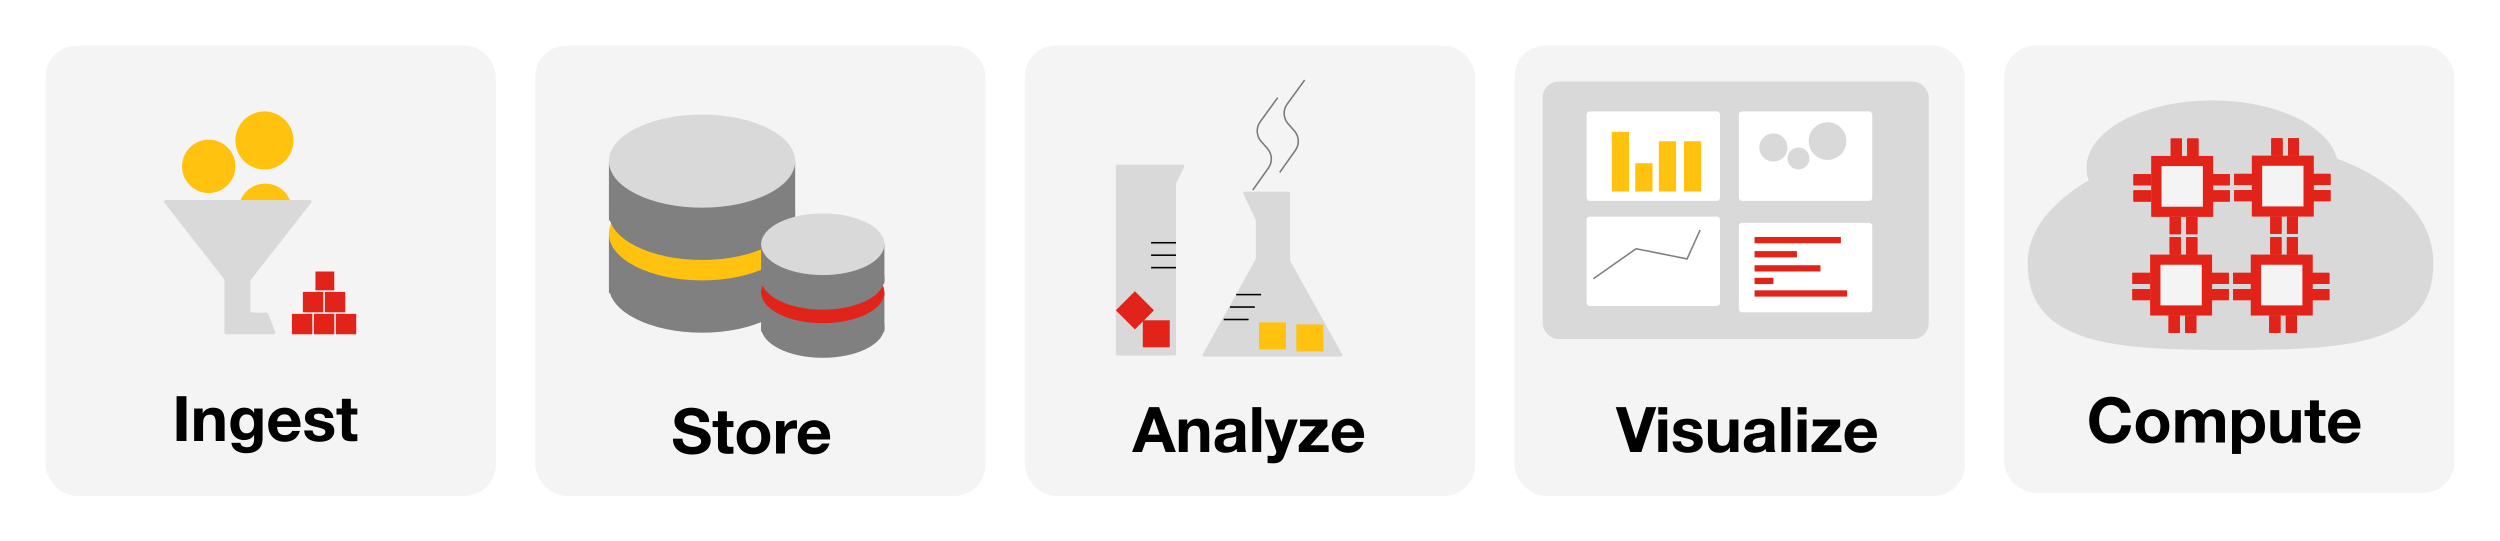 <svg width="1593" height="345" viewBox="0 0 1593 345" fill="none" xmlns="http://www.w3.org/2000/svg">
<g filter="url(#filter0_d_1132_47)">
<rect x="29" y="25" width="287" height="287" rx="20" fill="#F4F4F4"/>
<circle cx="168.5" cy="85.5" r="18.5" fill="#FFC20E"/>
<circle cx="169" cy="130" r="17" fill="#FFC20E"/>
<circle cx="133" cy="102" r="17" fill="#FFC20E"/>
<path d="M152.288 183.992C151.888 184.504 151.112 184.504 150.712 183.992L104.698 125.116C104.185 124.459 104.653 123.5 105.486 123.5L197.514 123.5C198.347 123.5 198.815 124.459 198.302 125.116L152.288 183.992Z" fill="#D9D9D9"/>
<path d="M158.5 172C159.052 172 159.5 172.448 159.5 173L159.5 194.209C159.5 194.761 159.948 195.209 160.5 195.209L169.923 195.209C170.335 195.209 170.704 195.461 170.854 195.845L175.466 207.636C175.723 208.292 175.239 209 174.535 209L144 209C143.448 209 143 208.552 143 208L143 173C143 172.448 143.448 172 144 172L158.5 172Z" fill="#D9D9D9"/>
<rect x="186" y="196" width="13" height="13" fill="#E2231A"/>
<rect x="200" y="196" width="13" height="13" fill="#E2231A"/>
<rect x="214" y="196" width="13" height="13" fill="#E2231A"/>
<rect x="207" y="182" width="13" height="13" fill="#E2231A"/>
<rect x="193" y="182" width="13" height="13" fill="#E2231A"/>
<rect x="201" y="169" width="12" height="12" fill="#E2231A"/>
<path d="M112.522 248.44H118.802V277H112.522V248.44ZM123.719 256.32H129.119V259.2H129.239C129.959 258 130.892 257.133 132.039 256.6C133.185 256.04 134.359 255.76 135.559 255.76C137.079 255.76 138.319 255.973 139.279 256.4C140.265 256.8 141.039 257.373 141.599 258.12C142.159 258.84 142.545 259.733 142.759 260.8C142.999 261.84 143.119 263 143.119 264.28V277H137.439V265.32C137.439 263.613 137.172 262.347 136.639 261.52C136.105 260.667 135.159 260.24 133.799 260.24C132.252 260.24 131.132 260.707 130.439 261.64C129.745 262.547 129.399 264.053 129.399 266.16V277H123.719V256.32ZM157.07 272.12C157.87 272.12 158.576 271.96 159.19 271.64C159.803 271.32 160.31 270.893 160.71 270.36C161.11 269.827 161.403 269.227 161.59 268.56C161.803 267.867 161.91 267.147 161.91 266.4C161.91 265.547 161.83 264.747 161.67 264C161.51 263.227 161.243 262.547 160.87 261.96C160.496 261.373 160.003 260.907 159.39 260.56C158.776 260.213 158.003 260.04 157.07 260.04C156.27 260.04 155.576 260.2 154.99 260.52C154.43 260.84 153.95 261.28 153.55 261.84C153.176 262.373 152.896 263 152.71 263.72C152.55 264.413 152.47 265.147 152.47 265.92C152.47 266.667 152.536 267.413 152.67 268.16C152.83 268.88 153.083 269.533 153.43 270.12C153.803 270.707 154.283 271.187 154.87 271.56C155.456 271.933 156.19 272.12 157.07 272.12ZM167.31 275.68C167.31 276.507 167.19 277.453 166.95 278.52C166.736 279.587 166.256 280.573 165.51 281.48C164.763 282.413 163.683 283.2 162.27 283.84C160.856 284.48 158.963 284.8 156.59 284.8C155.576 284.8 154.536 284.667 153.47 284.4C152.43 284.16 151.47 283.773 150.59 283.24C149.736 282.707 149.016 282.013 148.43 281.16C147.87 280.333 147.55 279.333 147.47 278.16H153.11C153.376 279.227 153.896 279.96 154.67 280.36C155.443 280.787 156.336 281 157.35 281C158.95 281 160.11 280.52 160.83 279.56C161.576 278.6 161.936 277.387 161.91 275.92V273.2H161.83C161.216 274.293 160.336 275.107 159.19 275.64C158.07 276.147 156.883 276.4 155.63 276.4C154.083 276.4 152.75 276.133 151.63 275.6C150.51 275.04 149.59 274.293 148.87 273.36C148.15 272.4 147.616 271.293 147.27 270.04C146.95 268.76 146.79 267.413 146.79 266C146.79 264.667 146.976 263.387 147.35 262.16C147.75 260.907 148.323 259.813 149.07 258.88C149.816 257.92 150.736 257.16 151.83 256.6C152.95 256.04 154.23 255.76 155.67 255.76C157.03 255.76 158.216 256.013 159.23 256.52C160.27 257.027 161.136 257.88 161.83 259.08H161.91V256.32H167.31V275.68ZM185.803 264.44C185.536 263 185.056 261.907 184.363 261.16C183.696 260.413 182.669 260.04 181.283 260.04C180.376 260.04 179.616 260.2 179.003 260.52C178.416 260.813 177.936 261.187 177.563 261.64C177.216 262.093 176.963 262.573 176.803 263.08C176.669 263.587 176.589 264.04 176.563 264.44H185.803ZM176.563 268.04C176.643 269.88 177.109 271.213 177.963 272.04C178.816 272.867 180.043 273.28 181.643 273.28C182.789 273.28 183.776 273 184.603 272.44C185.429 271.853 185.936 271.24 186.123 270.6H191.123C190.323 273.08 189.096 274.853 187.443 275.92C185.789 276.987 183.789 277.52 181.443 277.52C179.816 277.52 178.349 277.267 177.043 276.76C175.736 276.227 174.629 275.48 173.723 274.52C172.816 273.56 172.109 272.413 171.603 271.08C171.123 269.747 170.883 268.28 170.883 266.68C170.883 265.133 171.136 263.693 171.643 262.36C172.149 261.027 172.869 259.88 173.803 258.92C174.736 257.933 175.843 257.16 177.123 256.6C178.429 256.04 179.869 255.76 181.443 255.76C183.203 255.76 184.736 256.107 186.043 256.8C187.349 257.467 188.416 258.373 189.243 259.52C190.096 260.667 190.709 261.973 191.083 263.44C191.456 264.907 191.589 266.44 191.483 268.04H176.563ZM199.251 270.28C199.251 270.893 199.371 271.427 199.611 271.88C199.878 272.307 200.211 272.667 200.611 272.96C201.011 273.227 201.465 273.427 201.971 273.56C202.505 273.693 203.051 273.76 203.611 273.76C204.011 273.76 204.425 273.72 204.851 273.64C205.305 273.533 205.705 273.387 206.051 273.2C206.425 272.987 206.731 272.72 206.971 272.4C207.211 272.053 207.331 271.627 207.331 271.12C207.331 270.267 206.758 269.627 205.611 269.2C204.491 268.773 202.918 268.347 200.891 267.92C200.065 267.733 199.251 267.52 198.451 267.28C197.678 267.013 196.985 266.68 196.371 266.28C195.758 265.853 195.265 265.333 194.891 264.72C194.518 264.08 194.331 263.307 194.331 262.4C194.331 261.067 194.585 259.973 195.091 259.12C195.625 258.267 196.318 257.6 197.171 257.12C198.025 256.613 198.985 256.267 200.051 256.08C201.118 255.867 202.211 255.76 203.331 255.76C204.451 255.76 205.531 255.867 206.571 256.08C207.638 256.293 208.585 256.653 209.411 257.16C210.238 257.667 210.918 258.347 211.451 259.2C212.011 260.027 212.345 261.08 212.451 262.36H207.051C206.971 261.267 206.558 260.533 205.811 260.16C205.065 259.76 204.185 259.56 203.171 259.56C202.851 259.56 202.505 259.587 202.131 259.64C201.758 259.667 201.411 259.747 201.091 259.88C200.798 260.013 200.545 260.213 200.331 260.48C200.118 260.72 200.011 261.053 200.011 261.48C200.011 261.987 200.198 262.4 200.571 262.72C200.945 263.04 201.425 263.307 202.011 263.52C202.625 263.707 203.318 263.88 204.091 264.04C204.865 264.2 205.651 264.373 206.451 264.56C207.278 264.747 208.078 264.973 208.851 265.24C209.651 265.507 210.358 265.867 210.971 266.32C211.585 266.747 212.078 267.293 212.451 267.96C212.825 268.6 213.011 269.4 213.011 270.36C213.011 271.72 212.731 272.867 212.171 273.8C211.638 274.707 210.931 275.44 210.051 276C209.171 276.56 208.158 276.947 207.011 277.16C205.891 277.4 204.745 277.52 203.571 277.52C202.371 277.52 201.198 277.4 200.051 277.16C198.905 276.92 197.878 276.52 196.971 275.96C196.091 275.4 195.358 274.667 194.771 273.76C194.211 272.827 193.905 271.667 193.851 270.28H199.251ZM223.536 256.32H227.696V260.12H223.536V270.36C223.536 271.32 223.696 271.96 224.016 272.28C224.336 272.6 224.976 272.76 225.936 272.76C226.256 272.76 226.562 272.747 226.856 272.72C227.149 272.693 227.429 272.653 227.696 272.6V277C227.216 277.08 226.682 277.133 226.096 277.16C225.509 277.187 224.936 277.2 224.376 277.2C223.496 277.2 222.656 277.133 221.856 277C221.082 276.893 220.389 276.667 219.776 276.32C219.189 275.973 218.722 275.48 218.376 274.84C218.029 274.2 217.856 273.36 217.856 272.32V260.12H214.416V256.32H217.856V250.12H223.536V256.32Z" fill="black"/>
<rect x="341" y="25" width="287" height="287" rx="20" fill="#F4F4F4"/>
<ellipse cx="447.5" cy="145" rx="59.5" ry="30" fill="#D9D9D9"/>
<ellipse cx="447.339" cy="178.33" rx="59.339" ry="29.67" fill="#808080"/>
<rect x="388" y="145.409" width="118.678" height="37.392" fill="#808080"/>
<ellipse cx="447.339" cy="145.003" rx="59.339" ry="29.67" fill="#FFC20E"/>
<ellipse cx="447.339" cy="131.997" rx="59.339" ry="29.67" fill="#808080"/>
<rect x="388" y="99.076" width="118.678" height="37.392" fill="#808080"/>
<ellipse cx="447.339" cy="98.67" rx="59.339" ry="29.67" fill="#D9D9D9"/>
<ellipse cx="524.275" cy="204.363" rx="39.275" ry="19.637" fill="#808080"/>
<rect x="485" y="182.573" width="78.55" height="24.749" fill="#808080"/>
<ellipse cx="524.275" cy="182.304" rx="39.275" ry="19.637" fill="#E2231A"/>
<ellipse cx="524.275" cy="173.696" rx="39.275" ry="19.637" fill="#808080"/>
<rect x="485" y="151.906" width="78.55" height="24.749" fill="#808080"/>
<ellipse cx="524.275" cy="151.637" rx="39.275" ry="19.637" fill="#D9D9D9"/>
<path d="M434.888 275.52C434.888 276.48 435.061 277.293 435.408 277.96C435.754 278.627 436.208 279.173 436.768 279.6C437.354 280 438.034 280.307 438.808 280.52C439.581 280.707 440.381 280.8 441.208 280.8C441.768 280.8 442.368 280.76 443.008 280.68C443.648 280.573 444.248 280.387 444.808 280.12C445.368 279.853 445.834 279.493 446.208 279.04C446.581 278.56 446.768 277.96 446.768 277.24C446.768 276.467 446.514 275.84 446.008 275.36C445.528 274.88 444.888 274.48 444.088 274.16C443.288 273.84 442.381 273.56 441.368 273.32C440.354 273.08 439.328 272.813 438.288 272.52C437.221 272.253 436.181 271.933 435.168 271.56C434.154 271.16 433.248 270.653 432.448 270.04C431.648 269.427 430.994 268.667 430.488 267.76C430.008 266.827 429.768 265.707 429.768 264.4C429.768 262.933 430.074 261.667 430.688 260.6C431.328 259.507 432.154 258.6 433.168 257.88C434.181 257.16 435.328 256.627 436.608 256.28C437.888 255.933 439.168 255.76 440.448 255.76C441.941 255.76 443.368 255.933 444.728 256.28C446.114 256.6 447.341 257.133 448.408 257.88C449.474 258.627 450.314 259.587 450.928 260.76C451.568 261.907 451.888 263.307 451.888 264.96H445.808C445.754 264.107 445.568 263.4 445.248 262.84C444.954 262.28 444.554 261.84 444.048 261.52C443.541 261.2 442.954 260.973 442.288 260.84C441.648 260.707 440.941 260.64 440.168 260.64C439.661 260.64 439.154 260.693 438.648 260.8C438.141 260.907 437.674 261.093 437.248 261.36C436.848 261.627 436.514 261.96 436.248 262.36C435.981 262.76 435.848 263.267 435.848 263.88C435.848 264.44 435.954 264.893 436.168 265.24C436.381 265.587 436.794 265.907 437.408 266.2C438.048 266.493 438.914 266.787 440.008 267.08C441.128 267.373 442.581 267.747 444.368 268.2C444.901 268.307 445.634 268.507 446.568 268.8C447.528 269.067 448.474 269.507 449.408 270.12C450.341 270.733 451.141 271.56 451.808 272.6C452.501 273.613 452.848 274.92 452.848 276.52C452.848 277.827 452.594 279.04 452.088 280.16C451.581 281.28 450.821 282.253 449.808 283.08C448.821 283.88 447.581 284.507 446.088 284.96C444.621 285.413 442.914 285.64 440.968 285.64C439.394 285.64 437.861 285.44 436.368 285.04C434.901 284.667 433.594 284.067 432.448 283.24C431.328 282.413 430.434 281.36 429.768 280.08C429.101 278.8 428.781 277.28 428.808 275.52H434.888ZM463.184 264.32H467.344V268.12H463.184V278.36C463.184 279.32 463.344 279.96 463.664 280.28C463.984 280.6 464.624 280.76 465.584 280.76C465.904 280.76 466.211 280.747 466.504 280.72C466.798 280.693 467.078 280.653 467.344 280.6V285C466.864 285.08 466.331 285.133 465.744 285.16C465.158 285.187 464.584 285.2 464.024 285.2C463.144 285.2 462.304 285.133 461.504 285C460.731 284.893 460.038 284.667 459.424 284.32C458.838 283.973 458.371 283.48 458.024 282.84C457.678 282.2 457.504 281.36 457.504 280.32V268.12H454.064V264.32H457.504V258.12H463.184V264.32ZM475.087 274.68C475.087 275.507 475.167 276.32 475.327 277.12C475.487 277.893 475.753 278.6 476.127 279.24C476.527 279.853 477.047 280.347 477.687 280.72C478.327 281.093 479.127 281.28 480.087 281.28C481.047 281.28 481.847 281.093 482.487 280.72C483.153 280.347 483.673 279.853 484.047 279.24C484.447 278.6 484.727 277.893 484.887 277.12C485.047 276.32 485.127 275.507 485.127 274.68C485.127 273.853 485.047 273.04 484.887 272.24C484.727 271.44 484.447 270.733 484.047 270.12C483.673 269.507 483.153 269.013 482.487 268.64C481.847 268.24 481.047 268.04 480.087 268.04C479.127 268.04 478.327 268.24 477.687 268.64C477.047 269.013 476.527 269.507 476.127 270.12C475.753 270.733 475.487 271.44 475.327 272.24C475.167 273.04 475.087 273.853 475.087 274.68ZM469.407 274.68C469.407 273.027 469.66 271.533 470.167 270.2C470.673 268.84 471.393 267.693 472.327 266.76C473.26 265.8 474.38 265.067 475.687 264.56C476.993 264.027 478.46 263.76 480.087 263.76C481.713 263.76 483.18 264.027 484.487 264.56C485.82 265.067 486.953 265.8 487.887 266.76C488.82 267.693 489.54 268.84 490.047 270.2C490.553 271.533 490.807 273.027 490.807 274.68C490.807 276.333 490.553 277.827 490.047 279.16C489.54 280.493 488.82 281.64 487.887 282.6C486.953 283.533 485.82 284.253 484.487 284.76C483.18 285.267 481.713 285.52 480.087 285.52C478.46 285.52 476.993 285.267 475.687 284.76C474.38 284.253 473.26 283.533 472.327 282.6C471.393 281.64 470.673 280.493 470.167 279.16C469.66 277.827 469.407 276.333 469.407 274.68ZM494.5 264.32H499.9V268.16H499.98C500.247 267.52 500.607 266.933 501.06 266.4C501.513 265.84 502.033 265.373 502.62 265C503.207 264.6 503.833 264.293 504.5 264.08C505.167 263.867 505.86 263.76 506.58 263.76C506.953 263.76 507.367 263.827 507.82 263.96V269.24C507.553 269.187 507.233 269.147 506.86 269.12C506.487 269.067 506.127 269.04 505.78 269.04C504.74 269.04 503.86 269.213 503.14 269.56C502.42 269.907 501.833 270.387 501.38 271C500.953 271.587 500.647 272.28 500.46 273.08C500.273 273.88 500.18 274.747 500.18 275.68V285H494.5V264.32ZM523.264 272.44C522.997 271 522.517 269.907 521.824 269.16C521.157 268.413 520.13 268.04 518.744 268.04C517.837 268.04 517.077 268.2 516.464 268.52C515.877 268.813 515.397 269.187 515.024 269.64C514.677 270.093 514.424 270.573 514.264 271.08C514.13 271.587 514.05 272.04 514.024 272.44H523.264ZM514.024 276.04C514.104 277.88 514.57 279.213 515.424 280.04C516.277 280.867 517.504 281.28 519.104 281.28C520.25 281.28 521.237 281 522.064 280.44C522.89 279.853 523.397 279.24 523.584 278.6H528.584C527.784 281.08 526.557 282.853 524.904 283.92C523.25 284.987 521.25 285.52 518.904 285.52C517.277 285.52 515.81 285.267 514.504 284.76C513.197 284.227 512.09 283.48 511.184 282.52C510.277 281.56 509.57 280.413 509.064 279.08C508.584 277.747 508.344 276.28 508.344 274.68C508.344 273.133 508.597 271.693 509.104 270.36C509.61 269.027 510.33 267.88 511.264 266.92C512.197 265.933 513.304 265.16 514.584 264.6C515.89 264.04 517.33 263.76 518.904 263.76C520.664 263.76 522.197 264.107 523.504 264.8C524.81 265.467 525.877 266.373 526.704 267.52C527.557 268.667 528.17 269.973 528.544 271.44C528.917 272.907 529.05 274.44 528.944 276.04H514.024Z" fill="black"/>
<rect x="653" y="25" width="287" height="287" rx="20" fill="#F4F4F4"/>
<path d="M731.546 272.96H738.946L735.346 262.48H735.266L731.546 272.96ZM732.146 255.44H738.586L749.266 284H742.746L740.586 277.64H729.906L727.666 284H721.346L732.146 255.44ZM751.129 263.32H756.529V266.2H756.649C757.369 265 758.302 264.133 759.449 263.6C760.595 263.04 761.769 262.76 762.969 262.76C764.489 262.76 765.729 262.973 766.689 263.4C767.675 263.8 768.449 264.373 769.009 265.12C769.569 265.84 769.955 266.733 770.169 267.8C770.409 268.84 770.529 270 770.529 271.28V284H764.849V272.32C764.849 270.613 764.582 269.347 764.049 268.52C763.515 267.667 762.569 267.24 761.209 267.24C759.662 267.24 758.542 267.707 757.849 268.64C757.155 269.547 756.809 271.053 756.809 273.16V284H751.129V263.32ZM774.6 269.68C774.68 268.347 775.013 267.24 775.6 266.36C776.186 265.48 776.933 264.773 777.84 264.24C778.746 263.707 779.76 263.333 780.88 263.12C782.026 262.88 783.173 262.76 784.32 262.76C785.36 262.76 786.413 262.84 787.48 263C788.546 263.133 789.52 263.413 790.4 263.84C791.28 264.267 792 264.867 792.56 265.64C793.12 266.387 793.4 267.387 793.4 268.64V279.4C793.4 280.333 793.453 281.227 793.56 282.08C793.666 282.933 793.853 283.573 794.12 284H788.36C788.253 283.68 788.16 283.36 788.08 283.04C788.026 282.693 787.986 282.347 787.96 282C787.053 282.933 785.986 283.587 784.76 283.96C783.533 284.333 782.28 284.52 781 284.52C780.013 284.52 779.093 284.4 778.24 284.16C777.386 283.92 776.64 283.547 776 283.04C775.36 282.533 774.853 281.893 774.48 281.12C774.133 280.347 773.96 279.427 773.96 278.36C773.96 277.187 774.16 276.227 774.56 275.48C774.986 274.707 775.52 274.093 776.16 273.64C776.826 273.187 777.573 272.853 778.4 272.64C779.253 272.4 780.106 272.213 780.96 272.08C781.813 271.947 782.653 271.84 783.48 271.76C784.306 271.68 785.04 271.56 785.68 271.4C786.32 271.24 786.826 271.013 787.2 270.72C787.573 270.4 787.746 269.947 787.72 269.36C787.72 268.747 787.613 268.267 787.4 267.92C787.213 267.547 786.946 267.267 786.6 267.08C786.28 266.867 785.893 266.733 785.44 266.68C785.013 266.6 784.546 266.56 784.04 266.56C782.92 266.56 782.04 266.8 781.4 267.28C780.76 267.76 780.386 268.56 780.28 269.68H774.6ZM787.72 273.88C787.48 274.093 787.173 274.267 786.8 274.4C786.453 274.507 786.066 274.6 785.64 274.68C785.24 274.76 784.813 274.827 784.36 274.88C783.906 274.933 783.453 275 783 275.08C782.573 275.16 782.146 275.267 781.72 275.4C781.32 275.533 780.96 275.72 780.64 275.96C780.346 276.173 780.106 276.453 779.92 276.8C779.733 277.147 779.64 277.587 779.64 278.12C779.64 278.627 779.733 279.053 779.92 279.4C780.106 279.747 780.36 280.027 780.68 280.24C781 280.427 781.373 280.56 781.8 280.64C782.226 280.72 782.666 280.76 783.12 280.76C784.24 280.76 785.106 280.573 785.72 280.2C786.333 279.827 786.786 279.387 787.08 278.88C787.373 278.347 787.546 277.813 787.6 277.28C787.68 276.747 787.72 276.32 787.72 276V273.88ZM797.968 255.44H803.648V284H797.968V255.44ZM818.321 286.56C817.708 288.24 816.854 289.44 815.761 290.16C814.668 290.88 813.148 291.24 811.201 291.24C810.614 291.24 810.028 291.213 809.441 291.16C808.881 291.133 808.308 291.093 807.721 291.04V286.36C808.254 286.413 808.801 286.467 809.361 286.52C809.921 286.573 810.481 286.587 811.041 286.56C811.788 286.48 812.334 286.187 812.681 285.68C813.054 285.173 813.241 284.613 813.241 284C813.241 283.547 813.161 283.12 813.001 282.72L805.761 263.32H811.801L816.481 277.48H816.561L821.081 263.32H826.961L818.321 286.56ZM827.583 279.72L838.343 267.6H828.383V263.32H845.823V267.6L835.063 279.72H846.583V284H827.583V279.72ZM863.525 271.44C863.259 270 862.779 268.907 862.085 268.16C861.419 267.413 860.392 267.04 859.005 267.04C858.099 267.04 857.339 267.2 856.725 267.52C856.139 267.813 855.659 268.187 855.285 268.64C854.939 269.093 854.685 269.573 854.525 270.08C854.392 270.587 854.312 271.04 854.285 271.44H863.525ZM854.285 275.04C854.365 276.88 854.832 278.213 855.685 279.04C856.539 279.867 857.765 280.28 859.365 280.28C860.512 280.28 861.499 280 862.325 279.44C863.152 278.853 863.659 278.24 863.845 277.6H868.845C868.045 280.08 866.819 281.853 865.165 282.92C863.512 283.987 861.512 284.52 859.165 284.52C857.539 284.52 856.072 284.267 854.765 283.76C853.459 283.227 852.352 282.48 851.445 281.52C850.539 280.56 849.832 279.413 849.325 278.08C848.845 276.747 848.605 275.28 848.605 273.68C848.605 272.133 848.859 270.693 849.365 269.36C849.872 268.027 850.592 266.88 851.525 265.92C852.459 264.933 853.565 264.16 854.845 263.6C856.152 263.04 857.592 262.76 859.165 262.76C860.925 262.76 862.459 263.107 863.765 263.8C865.072 264.467 866.139 265.373 866.965 266.52C867.819 267.667 868.432 268.973 868.805 270.44C869.179 271.907 869.312 273.44 869.205 275.04H854.285Z" fill="black"/>
<path d="M711 101.93C711 101.378 711.448 100.93 712 100.93H753.671C754.414 100.93 754.898 101.712 754.565 102.377L749.445 112.617C749.376 112.756 749.339 112.909 749.339 113.064V221.559C749.339 222.111 748.892 222.559 748.339 222.559H712C711.448 222.559 711 222.111 711 221.559V101.93Z" fill="#D9D9D9"/>
<line x1="733.477" y1="150.668" x2="749.341" y2="150.668" stroke="black"/>
<line x1="733.477" y1="158.601" x2="749.341" y2="158.601" stroke="black"/>
<line x1="733.477" y1="166.532" x2="749.341" y2="166.532" stroke="black"/>
<rect x="723.152" y="181.576" width="17.187" height="17.187" transform="rotate(45 723.152 181.576)" fill="#E2231A"/>
<rect x="728.184" y="200.085" width="17.187" height="17.187" fill="#E2231A"/>
<path d="M809.941 143.484C810.322 142.799 811.308 142.799 811.689 143.484L855.213 221.733C855.584 222.4 855.102 223.219 854.339 223.219L767.291 223.219C766.528 223.219 766.046 222.4 766.417 221.733L809.941 143.484Z" fill="#D9D9D9"/>
<path d="M801.238 167.032C800.686 167.032 800.238 166.585 800.238 166.032L800.238 136.572C800.238 136.425 800.205 136.279 800.142 136.146L792.317 119.543C792.004 118.879 792.488 118.116 793.221 118.116L821.052 118.116C821.604 118.116 822.052 118.564 822.052 119.116L822.052 166.032C822.052 166.585 821.604 167.032 821.052 167.032L801.238 167.032Z" fill="#D9D9D9"/>
<line x1="787.68" y1="183.719" x2="803.544" y2="183.719" stroke="black"/>
<line x1="783.711" y1="191.651" x2="799.576" y2="191.651" stroke="black"/>
<line x1="779.746" y1="199.584" x2="795.611" y2="199.584" stroke="black"/>
<rect x="802.219" y="201.406" width="17.187" height="17.187" fill="#FFC20E"/>
<rect x="826.016" y="202.728" width="17.187" height="17.187" fill="#FFC20E"/>
<path d="M831.324 47L820.17 62.337C817.417 66.123 817.658 71.312 820.75 74.826L824.775 79.399C827.838 82.88 828.106 88.011 825.422 91.793L815.46 105.831" stroke="black" stroke-opacity="0.5"/>
<path d="M814.156 58.237L803.002 73.575C800.249 77.36 800.49 82.549 803.582 86.063L807.607 90.636C810.67 94.118 810.938 99.248 808.254 103.03L798.292 117.069" stroke="black" stroke-opacity="0.5"/>
<rect x="965" y="25" width="287" height="287" rx="20" fill="#F4F4F4"/>
<path d="M1045.89 284H1038.81L1029.57 255.44H1036.01L1042.37 275.52H1042.45L1048.89 255.44H1055.37L1045.89 284ZM1062.34 260.12H1056.66V255.44H1062.34V260.12ZM1056.66 263.32H1062.34V284H1056.66V263.32ZM1071.21 277.28C1071.21 277.893 1071.33 278.427 1071.57 278.88C1071.84 279.307 1072.17 279.667 1072.57 279.96C1072.97 280.227 1073.43 280.427 1073.93 280.56C1074.47 280.693 1075.01 280.76 1075.57 280.76C1075.97 280.76 1076.39 280.72 1076.81 280.64C1077.27 280.533 1077.67 280.387 1078.01 280.2C1078.39 279.987 1078.69 279.72 1078.93 279.4C1079.17 279.053 1079.29 278.627 1079.29 278.12C1079.29 277.267 1078.72 276.627 1077.57 276.2C1076.45 275.773 1074.88 275.347 1072.85 274.92C1072.03 274.733 1071.21 274.52 1070.41 274.28C1069.64 274.013 1068.95 273.68 1068.33 273.28C1067.72 272.853 1067.23 272.333 1066.85 271.72C1066.48 271.08 1066.29 270.307 1066.29 269.4C1066.29 268.067 1066.55 266.973 1067.05 266.12C1067.59 265.267 1068.28 264.6 1069.13 264.12C1069.99 263.613 1070.95 263.267 1072.01 263.08C1073.08 262.867 1074.17 262.76 1075.29 262.76C1076.41 262.76 1077.49 262.867 1078.53 263.08C1079.6 263.293 1080.55 263.653 1081.37 264.16C1082.2 264.667 1082.88 265.347 1083.41 266.2C1083.97 267.027 1084.31 268.08 1084.41 269.36H1079.01C1078.93 268.267 1078.52 267.533 1077.77 267.16C1077.03 266.76 1076.15 266.56 1075.13 266.56C1074.81 266.56 1074.47 266.587 1074.09 266.64C1073.72 266.667 1073.37 266.747 1073.05 266.88C1072.76 267.013 1072.51 267.213 1072.29 267.48C1072.08 267.72 1071.97 268.053 1071.97 268.48C1071.97 268.987 1072.16 269.4 1072.53 269.72C1072.91 270.04 1073.39 270.307 1073.97 270.52C1074.59 270.707 1075.28 270.88 1076.05 271.04C1076.83 271.2 1077.61 271.373 1078.41 271.56C1079.24 271.747 1080.04 271.973 1080.81 272.24C1081.61 272.507 1082.32 272.867 1082.93 273.32C1083.55 273.747 1084.04 274.293 1084.41 274.96C1084.79 275.6 1084.97 276.4 1084.97 277.36C1084.97 278.72 1084.69 279.867 1084.13 280.8C1083.6 281.707 1082.89 282.44 1082.01 283C1081.13 283.56 1080.12 283.947 1078.97 284.16C1077.85 284.4 1076.71 284.52 1075.53 284.52C1074.33 284.52 1073.16 284.4 1072.01 284.16C1070.87 283.92 1069.84 283.52 1068.93 282.96C1068.05 282.4 1067.32 281.667 1066.73 280.76C1066.17 279.827 1065.87 278.667 1065.81 277.28H1071.21ZM1107.7 284H1102.3V281.12H1102.18C1101.46 282.32 1100.52 283.187 1099.38 283.72C1098.23 284.253 1097.06 284.52 1095.86 284.52C1094.34 284.52 1093.08 284.32 1092.1 283.92C1091.14 283.52 1090.38 282.96 1089.82 282.24C1089.26 281.493 1088.86 280.6 1088.62 279.56C1088.4 278.493 1088.3 277.32 1088.3 276.04V263.32H1093.98V275C1093.98 276.707 1094.24 277.987 1094.78 278.84C1095.31 279.667 1096.26 280.08 1097.62 280.08C1099.16 280.08 1100.28 279.627 1100.98 278.72C1101.67 277.787 1102.02 276.267 1102.02 274.16V263.32H1107.7V284ZM1111.77 269.68C1111.85 268.347 1112.18 267.24 1112.77 266.36C1113.35 265.48 1114.1 264.773 1115.01 264.24C1115.91 263.707 1116.93 263.333 1118.05 263.12C1119.19 262.88 1120.34 262.76 1121.49 262.76C1122.53 262.76 1123.58 262.84 1124.65 263C1125.71 263.133 1126.69 263.413 1127.57 263.84C1128.45 264.267 1129.17 264.867 1129.73 265.64C1130.29 266.387 1130.57 267.387 1130.57 268.64V279.4C1130.57 280.333 1130.62 281.227 1130.73 282.08C1130.83 282.933 1131.02 283.573 1131.29 284H1125.53C1125.42 283.68 1125.33 283.36 1125.25 283.04C1125.19 282.693 1125.15 282.347 1125.13 282C1124.22 282.933 1123.15 283.587 1121.93 283.96C1120.7 284.333 1119.45 284.52 1118.17 284.52C1117.18 284.52 1116.26 284.4 1115.41 284.16C1114.55 283.92 1113.81 283.547 1113.17 283.04C1112.53 282.533 1112.02 281.893 1111.65 281.12C1111.3 280.347 1111.13 279.427 1111.13 278.36C1111.13 277.187 1111.33 276.227 1111.73 275.48C1112.15 274.707 1112.69 274.093 1113.33 273.64C1113.99 273.187 1114.74 272.853 1115.57 272.64C1116.42 272.4 1117.27 272.213 1118.13 272.08C1118.98 271.947 1119.82 271.84 1120.65 271.76C1121.47 271.68 1122.21 271.56 1122.85 271.4C1123.49 271.24 1123.99 271.013 1124.37 270.72C1124.74 270.4 1124.91 269.947 1124.89 269.36C1124.89 268.747 1124.78 268.267 1124.57 267.92C1124.38 267.547 1124.11 267.267 1123.77 267.08C1123.45 266.867 1123.06 266.733 1122.61 266.68C1122.18 266.6 1121.71 266.56 1121.21 266.56C1120.09 266.56 1119.21 266.8 1118.57 267.28C1117.93 267.76 1117.55 268.56 1117.45 269.68H1111.77ZM1124.89 273.88C1124.65 274.093 1124.34 274.267 1123.97 274.4C1123.62 274.507 1123.23 274.6 1122.81 274.68C1122.41 274.76 1121.98 274.827 1121.53 274.88C1121.07 274.933 1120.62 275 1120.17 275.08C1119.74 275.16 1119.31 275.267 1118.89 275.4C1118.49 275.533 1118.13 275.72 1117.81 275.96C1117.51 276.173 1117.27 276.453 1117.09 276.8C1116.9 277.147 1116.81 277.587 1116.81 278.12C1116.81 278.627 1116.9 279.053 1117.09 279.4C1117.27 279.747 1117.53 280.027 1117.85 280.24C1118.17 280.427 1118.54 280.56 1118.97 280.64C1119.39 280.72 1119.83 280.76 1120.29 280.76C1121.41 280.76 1122.27 280.573 1122.89 280.2C1123.5 279.827 1123.95 279.387 1124.25 278.88C1124.54 278.347 1124.71 277.813 1124.77 277.28C1124.85 276.747 1124.89 276.32 1124.89 276V273.88ZM1135.14 255.44H1140.82V284H1135.14V255.44ZM1151.13 260.12H1145.45V255.44H1151.13V260.12ZM1145.45 263.32H1151.13V284H1145.45V263.32ZM1154.32 279.72L1165.08 267.6H1155.12V263.32H1172.56V267.6L1161.8 279.72H1173.32V284H1154.32V279.72ZM1190.26 271.44C1190 270 1189.52 268.907 1188.82 268.16C1188.16 267.413 1187.13 267.04 1185.74 267.04C1184.84 267.04 1184.08 267.2 1183.46 267.52C1182.88 267.813 1182.4 268.187 1182.02 268.64C1181.68 269.093 1181.42 269.573 1181.26 270.08C1181.13 270.587 1181.05 271.04 1181.02 271.44H1190.26ZM1181.02 275.04C1181.1 276.88 1181.57 278.213 1182.42 279.04C1183.28 279.867 1184.5 280.28 1186.1 280.28C1187.25 280.28 1188.24 280 1189.06 279.44C1189.89 278.853 1190.4 278.24 1190.58 277.6H1195.58C1194.78 280.08 1193.56 281.853 1191.9 282.92C1190.25 283.987 1188.25 284.52 1185.9 284.52C1184.28 284.52 1182.81 284.267 1181.5 283.76C1180.2 283.227 1179.09 282.48 1178.18 281.52C1177.28 280.56 1176.57 279.413 1176.06 278.08C1175.58 276.747 1175.34 275.28 1175.34 273.68C1175.34 272.133 1175.6 270.693 1176.1 269.36C1176.61 268.027 1177.33 266.88 1178.26 265.92C1179.2 264.933 1180.3 264.16 1181.58 263.6C1182.89 263.04 1184.33 262.76 1185.9 262.76C1187.66 262.76 1189.2 263.107 1190.5 263.8C1191.81 264.467 1192.88 265.373 1193.7 266.52C1194.56 267.667 1195.17 268.973 1195.54 270.44C1195.92 271.907 1196.05 273.44 1195.94 275.04H1181.02Z" fill="black"/>
<rect x="983" y="48" width="246" height="164" rx="10" fill="#D9D9D9"/>
<rect x="1011" y="67" width="85" height="57" rx="2" fill="white"/>
<rect x="1027" y="80" width="11" height="38" fill="#FFC20E"/>
<rect x="1042" y="100" width="11" height="18" fill="#FFC20E"/>
<rect x="1057" y="86" width="11" height="32" fill="#FFC20E"/>
<rect x="1073" y="86" width="11" height="32" fill="#FFC20E"/>
<rect x="1011" y="134" width="85" height="57" rx="2" fill="white"/>
<path d="M1015.31 173.587L1042.5 154.5L1075 161.001L1083.31 142.587" stroke="black" stroke-opacity="0.5"/>
<rect x="1108" y="138" width="85" height="57" rx="2" fill="white"/>
<rect x="1118" y="147" width="55" height="4" fill="#E2231A"/>
<rect x="1118" y="156" width="27" height="4" fill="#E2231A"/>
<rect x="1118" y="165" width="42" height="4" fill="#E2231A"/>
<rect x="1118" y="173" width="12" height="4" fill="#E2231A"/>
<rect x="1118" y="181" width="59" height="4" fill="#E2231A"/>
<rect x="1108" y="67" width="85" height="57" rx="2" fill="white"/>
<circle cx="1130" cy="90" r="9" fill="#D9D9D9"/>
<path d="M1176.5 85.907C1176.5 92.535 1171.13 97.907 1164.5 97.907C1157.87 97.907 1152.5 92.535 1152.5 85.907C1152.5 79.28 1157.87 73.907 1164.5 73.907C1171.13 73.907 1176.5 79.28 1176.5 85.907Z" fill="#D9D9D9"/>
<circle cx="1146" cy="97" r="7" fill="#D9D9D9"/>
<rect x="1277" y="25" width="287" height="285" rx="20" fill="#F4F4F4"/>
<path d="M1351.53 259.04C1351.42 258.32 1351.18 257.667 1350.81 257.08C1350.43 256.467 1349.97 255.933 1349.41 255.48C1348.85 255.027 1348.21 254.68 1347.49 254.44C1346.79 254.173 1346.06 254.04 1345.29 254.04C1343.87 254.04 1342.67 254.32 1341.69 254.88C1340.7 255.413 1339.9 256.147 1339.29 257.08C1338.67 257.987 1338.22 259.027 1337.93 260.2C1337.66 261.373 1337.53 262.587 1337.53 263.84C1337.53 265.04 1337.66 266.213 1337.93 267.36C1338.22 268.48 1338.67 269.493 1339.29 270.4C1339.9 271.307 1340.7 272.04 1341.69 272.6C1342.67 273.133 1343.87 273.4 1345.29 273.4C1347.21 273.4 1348.7 272.813 1349.77 271.64C1350.86 270.467 1351.53 268.92 1351.77 267H1357.85C1357.69 268.787 1357.27 270.4 1356.61 271.84C1355.94 273.28 1355.06 274.507 1353.97 275.52C1352.87 276.533 1351.59 277.307 1350.13 277.84C1348.66 278.373 1347.05 278.64 1345.29 278.64C1343.1 278.64 1341.13 278.267 1339.37 277.52C1337.63 276.747 1336.17 275.693 1334.97 274.36C1333.77 273.027 1332.85 271.467 1332.21 269.68C1331.57 267.867 1331.25 265.92 1331.25 263.84C1331.25 261.707 1331.57 259.733 1332.21 257.92C1332.85 256.08 1333.77 254.48 1334.97 253.12C1336.17 251.76 1337.63 250.693 1339.37 249.92C1341.13 249.147 1343.1 248.76 1345.29 248.76C1346.86 248.76 1348.34 248.987 1349.73 249.44C1351.14 249.893 1352.39 250.56 1353.49 251.44C1354.61 252.293 1355.53 253.36 1356.25 254.64C1356.97 255.92 1357.42 257.387 1357.61 259.04H1351.53ZM1366.58 267.68C1366.58 268.507 1366.66 269.32 1366.82 270.12C1366.98 270.893 1367.24 271.6 1367.62 272.24C1368.02 272.853 1368.54 273.347 1369.18 273.72C1369.82 274.093 1370.62 274.28 1371.58 274.28C1372.54 274.28 1373.34 274.093 1373.98 273.72C1374.64 273.347 1375.16 272.853 1375.54 272.24C1375.94 271.6 1376.22 270.893 1376.38 270.12C1376.54 269.32 1376.62 268.507 1376.62 267.68C1376.62 266.853 1376.54 266.04 1376.38 265.24C1376.22 264.44 1375.94 263.733 1375.54 263.12C1375.16 262.507 1374.64 262.013 1373.98 261.64C1373.34 261.24 1372.54 261.04 1371.58 261.04C1370.62 261.04 1369.82 261.24 1369.18 261.64C1368.54 262.013 1368.02 262.507 1367.62 263.12C1367.24 263.733 1366.98 264.44 1366.82 265.24C1366.66 266.04 1366.58 266.853 1366.58 267.68ZM1360.9 267.68C1360.9 266.027 1361.15 264.533 1361.66 263.2C1362.16 261.84 1362.88 260.693 1363.82 259.76C1364.75 258.8 1365.87 258.067 1367.18 257.56C1368.48 257.027 1369.95 256.76 1371.58 256.76C1373.2 256.76 1374.67 257.027 1375.98 257.56C1377.31 258.067 1378.44 258.8 1379.38 259.76C1380.31 260.693 1381.03 261.84 1381.54 263.2C1382.04 264.533 1382.3 266.027 1382.3 267.68C1382.3 269.333 1382.04 270.827 1381.54 272.16C1381.03 273.493 1380.31 274.64 1379.38 275.6C1378.44 276.533 1377.31 277.253 1375.98 277.76C1374.67 278.267 1373.2 278.52 1371.58 278.52C1369.95 278.52 1368.48 278.267 1367.18 277.76C1365.87 277.253 1364.75 276.533 1363.82 275.6C1362.88 274.64 1362.16 273.493 1361.66 272.16C1361.15 270.827 1360.9 269.333 1360.9 267.68ZM1386.15 257.32H1391.51V260.12H1391.59C1392.33 259.053 1393.23 258.227 1394.27 257.64C1395.33 257.053 1396.55 256.76 1397.91 256.76C1399.21 256.76 1400.4 257.013 1401.47 257.52C1402.56 258.027 1403.39 258.92 1403.95 260.2C1404.56 259.293 1405.39 258.493 1406.43 257.8C1407.49 257.107 1408.75 256.76 1410.19 256.76C1411.28 256.76 1412.29 256.893 1413.23 257.16C1414.16 257.427 1414.96 257.853 1415.63 258.44C1416.29 259.027 1416.81 259.8 1417.19 260.76C1417.56 261.693 1417.75 262.827 1417.75 264.16V278H1412.07V266.28C1412.07 265.587 1412.04 264.933 1411.99 264.32C1411.93 263.707 1411.79 263.173 1411.55 262.72C1411.31 262.267 1410.95 261.907 1410.47 261.64C1410.01 261.373 1409.39 261.24 1408.59 261.24C1407.79 261.24 1407.13 261.4 1406.63 261.72C1406.15 262.013 1405.76 262.413 1405.47 262.92C1405.2 263.4 1405.01 263.96 1404.91 264.6C1404.83 265.213 1404.79 265.84 1404.79 266.48V278H1399.11V266.4C1399.11 265.787 1399.09 265.187 1399.07 264.6C1399.04 263.987 1398.92 263.427 1398.71 262.92C1398.52 262.413 1398.19 262.013 1397.71 261.72C1397.25 261.4 1396.57 261.24 1395.67 261.24C1395.4 261.24 1395.04 261.307 1394.59 261.44C1394.16 261.547 1393.73 261.773 1393.31 262.12C1392.91 262.44 1392.56 262.92 1392.27 263.56C1391.97 264.173 1391.83 264.987 1391.83 266V278H1386.15V257.32ZM1432.68 274.28C1433.61 274.28 1434.38 274.093 1435 273.72C1435.64 273.347 1436.14 272.867 1436.52 272.28C1436.92 271.667 1437.2 270.96 1437.36 270.16C1437.52 269.36 1437.6 268.547 1437.6 267.72C1437.6 266.893 1437.5 266.08 1437.32 265.28C1437.16 264.48 1436.88 263.773 1436.48 263.16C1436.08 262.52 1435.56 262.013 1434.92 261.64C1434.3 261.24 1433.54 261.04 1432.64 261.04C1431.7 261.04 1430.92 261.24 1430.28 261.64C1429.66 262.013 1429.16 262.507 1428.76 263.12C1428.38 263.733 1428.12 264.44 1427.96 265.24C1427.8 266.04 1427.72 266.867 1427.72 267.72C1427.72 268.547 1427.8 269.36 1427.96 270.16C1428.14 270.96 1428.42 271.667 1428.8 272.28C1429.2 272.867 1429.72 273.347 1430.36 273.72C1431 274.093 1431.77 274.28 1432.68 274.28ZM1422.24 257.32H1427.64V259.96H1427.72C1428.41 258.84 1429.29 258.027 1430.36 257.52C1431.42 257.013 1432.6 256.76 1433.88 256.76C1435.5 256.76 1436.9 257.067 1438.08 257.68C1439.25 258.293 1440.22 259.107 1441 260.12C1441.77 261.133 1442.34 262.32 1442.72 263.68C1443.09 265.013 1443.28 266.413 1443.28 267.88C1443.28 269.267 1443.09 270.6 1442.72 271.88C1442.34 273.16 1441.77 274.293 1441 275.28C1440.25 276.267 1439.3 277.053 1438.16 277.64C1437.04 278.227 1435.72 278.52 1434.2 278.52C1432.92 278.52 1431.73 278.267 1430.64 277.76C1429.57 277.227 1428.69 276.453 1428 275.44H1427.92V285.24H1422.24V257.32ZM1466.09 278H1460.69V275.12H1460.57C1459.85 276.32 1458.92 277.187 1457.77 277.72C1456.62 278.253 1455.45 278.52 1454.25 278.52C1452.73 278.52 1451.48 278.32 1450.49 277.92C1449.53 277.52 1448.77 276.96 1448.21 276.24C1447.65 275.493 1447.25 274.6 1447.01 273.56C1446.8 272.493 1446.69 271.32 1446.69 270.04V257.32H1452.37V269C1452.37 270.707 1452.64 271.987 1453.17 272.84C1453.7 273.667 1454.65 274.08 1456.01 274.08C1457.56 274.08 1458.68 273.627 1459.37 272.72C1460.06 271.787 1460.41 270.267 1460.41 268.16V257.32H1466.09V278ZM1477.6 257.32H1481.76V261.12H1477.6V271.36C1477.6 272.32 1477.76 272.96 1478.08 273.28C1478.4 273.6 1479.04 273.76 1480 273.76C1480.32 273.76 1480.63 273.747 1480.92 273.72C1481.22 273.693 1481.5 273.653 1481.76 273.6V278C1481.28 278.08 1480.75 278.133 1480.16 278.16C1479.58 278.187 1479 278.2 1478.44 278.2C1477.56 278.2 1476.72 278.133 1475.92 278C1475.15 277.893 1474.46 277.667 1473.84 277.32C1473.26 276.973 1472.79 276.48 1472.44 275.84C1472.1 275.2 1471.92 274.36 1471.92 273.32V261.12H1468.48V257.32H1471.92V251.12H1477.6V257.32ZM1498.38 265.44C1498.12 264 1497.64 262.907 1496.94 262.16C1496.28 261.413 1495.25 261.04 1493.86 261.04C1492.96 261.04 1492.2 261.2 1491.58 261.52C1491 261.813 1490.52 262.187 1490.14 262.64C1489.8 263.093 1489.54 263.573 1489.38 264.08C1489.25 264.587 1489.17 265.04 1489.14 265.44H1498.38ZM1489.14 269.04C1489.22 270.88 1489.69 272.213 1490.54 273.04C1491.4 273.867 1492.62 274.28 1494.22 274.28C1495.37 274.28 1496.36 274 1497.18 273.44C1498.01 272.853 1498.52 272.24 1498.7 271.6H1503.7C1502.9 274.08 1501.68 275.853 1500.02 276.92C1498.37 277.987 1496.37 278.52 1494.02 278.52C1492.4 278.52 1490.93 278.267 1489.62 277.76C1488.32 277.227 1487.21 276.48 1486.3 275.52C1485.4 274.56 1484.69 273.413 1484.18 272.08C1483.7 270.747 1483.46 269.28 1483.46 267.68C1483.46 266.133 1483.72 264.693 1484.22 263.36C1484.73 262.027 1485.45 260.88 1486.38 259.92C1487.32 258.933 1488.42 258.16 1489.7 257.6C1491.01 257.04 1492.45 256.76 1494.02 256.76C1495.78 256.76 1497.32 257.107 1498.62 257.8C1499.93 258.467 1501 259.373 1501.82 260.52C1502.68 261.667 1503.29 262.973 1503.66 264.44C1504.04 265.907 1504.17 267.44 1504.06 269.04H1489.14Z" fill="black"/>
<path d="M1550.56 163.888C1550.56 216.56 1492.68 219 1421.28 219C1349.88 219 1292 216.56 1292 163.888C1292 111.216 1386.88 84.152 1418.41 84.152C1474.31 84.152 1550.56 111.216 1550.56 163.888Z" fill="#D9D9D9"/>
<ellipse cx="1409.68" cy="102.937" rx="80.161" ry="42.937" fill="#D9D9D9"/>
<rect x="1370.73" y="95.353" width="39.5" height="38.844" fill="#E2231A"/>
<rect x="1377.32" y="101.827" width="26.334" height="25.896" fill="#F4F4F4"/>
<line x1="1370.73" y1="110.506" x2="1359.54" y2="110.506" stroke="#E2231A" stroke-width="7"/>
<line x1="1370.73" y1="110.506" x2="1359.54" y2="110.506" stroke="#E2231A" stroke-width="7"/>
<line x1="1370.73" y1="110.506" x2="1359.54" y2="110.506" stroke="#E2231A" stroke-width="7"/>
<line x1="1370.73" y1="120.864" x2="1359.54" y2="120.864" stroke="#E2231A" stroke-width="7"/>
<line x1="1370.73" y1="120.864" x2="1359.54" y2="120.864" stroke="#E2231A" stroke-width="7"/>
<line x1="1370.73" y1="120.864" x2="1359.54" y2="120.864" stroke="#E2231A" stroke-width="7"/>
<line x1="1420.77" y1="110.506" x2="1409.58" y2="110.506" stroke="#E2231A" stroke-width="7"/>
<line x1="1420.77" y1="110.506" x2="1409.58" y2="110.506" stroke="#E2231A" stroke-width="7"/>
<line x1="1420.77" y1="110.506" x2="1409.58" y2="110.506" stroke="#E2231A" stroke-width="7"/>
<line x1="1420.77" y1="120.864" x2="1409.58" y2="120.864" stroke="#E2231A" stroke-width="7"/>
<line x1="1420.77" y1="120.864" x2="1409.58" y2="120.864" stroke="#E2231A" stroke-width="7"/>
<line x1="1420.77" y1="120.864" x2="1409.58" y2="120.864" stroke="#E2231A" stroke-width="7"/>
<line x1="1386.74" y1="84.347" x2="1386.74" y2="95.353" stroke="#E2231A" stroke-width="7"/>
<line x1="1386.74" y1="84.347" x2="1386.74" y2="95.353" stroke="#E2231A" stroke-width="7"/>
<line x1="1386.74" y1="84.347" x2="1386.74" y2="95.353" stroke="#E2231A" stroke-width="7"/>
<line x1="1397.28" y1="84.347" x2="1397.28" y2="95.353" stroke="#E2231A" stroke-width="7"/>
<line x1="1397.28" y1="84.347" x2="1397.28" y2="95.353" stroke="#E2231A" stroke-width="7"/>
<line x1="1397.28" y1="84.347" x2="1397.28" y2="95.353" stroke="#E2231A" stroke-width="7"/>
<line x1="1386.08" y1="134.197" x2="1386.08" y2="145.203" stroke="#E2231A" stroke-width="7"/>
<line x1="1386.08" y1="134.197" x2="1386.08" y2="145.203" stroke="#E2231A" stroke-width="7"/>
<line x1="1386.08" y1="134.197" x2="1386.08" y2="145.203" stroke="#E2231A" stroke-width="7"/>
<line x1="1396.62" y1="134.197" x2="1396.62" y2="145.203" stroke="#E2231A" stroke-width="7"/>
<line x1="1396.62" y1="134.197" x2="1396.62" y2="145.203" stroke="#E2231A" stroke-width="7"/>
<line x1="1396.62" y1="134.197" x2="1396.62" y2="145.203" stroke="#E2231A" stroke-width="7"/>
<rect x="1434.86" y="95.158" width="39.5" height="38.844" fill="#E2231A"/>
<rect x="1441.45" y="101.632" width="26.334" height="25.896" fill="#F4F4F4"/>
<line x1="1434.86" y1="110.311" x2="1423.67" y2="110.311" stroke="#E2231A" stroke-width="7"/>
<line x1="1434.86" y1="110.311" x2="1423.67" y2="110.311" stroke="#E2231A" stroke-width="7"/>
<line x1="1434.86" y1="110.311" x2="1423.67" y2="110.311" stroke="#E2231A" stroke-width="7"/>
<line x1="1434.86" y1="120.669" x2="1423.67" y2="120.669" stroke="#E2231A" stroke-width="7"/>
<line x1="1434.86" y1="120.669" x2="1423.67" y2="120.669" stroke="#E2231A" stroke-width="7"/>
<line x1="1434.86" y1="120.669" x2="1423.67" y2="120.669" stroke="#E2231A" stroke-width="7"/>
<line x1="1484.9" y1="110.311" x2="1473.71" y2="110.311" stroke="#E2231A" stroke-width="7"/>
<line x1="1484.9" y1="110.311" x2="1473.71" y2="110.311" stroke="#E2231A" stroke-width="7"/>
<line x1="1484.9" y1="110.311" x2="1473.71" y2="110.311" stroke="#E2231A" stroke-width="7"/>
<line x1="1484.9" y1="120.669" x2="1473.71" y2="120.669" stroke="#E2231A" stroke-width="7"/>
<line x1="1484.9" y1="120.669" x2="1473.71" y2="120.669" stroke="#E2231A" stroke-width="7"/>
<line x1="1484.9" y1="120.669" x2="1473.71" y2="120.669" stroke="#E2231A" stroke-width="7"/>
<line x1="1450.87" y1="84.152" x2="1450.87" y2="95.158" stroke="#E2231A" stroke-width="7"/>
<line x1="1450.87" y1="84.152" x2="1450.87" y2="95.158" stroke="#E2231A" stroke-width="7"/>
<line x1="1450.87" y1="84.152" x2="1450.87" y2="95.158" stroke="#E2231A" stroke-width="7"/>
<line x1="1461.41" y1="84.152" x2="1461.41" y2="95.158" stroke="#E2231A" stroke-width="7"/>
<line x1="1461.41" y1="84.152" x2="1461.41" y2="95.158" stroke="#E2231A" stroke-width="7"/>
<line x1="1461.41" y1="84.152" x2="1461.41" y2="95.158" stroke="#E2231A" stroke-width="7"/>
<line x1="1450.21" y1="134.002" x2="1450.21" y2="145.008" stroke="#E2231A" stroke-width="7"/>
<line x1="1450.21" y1="134.002" x2="1450.21" y2="145.008" stroke="#E2231A" stroke-width="7"/>
<line x1="1450.21" y1="134.002" x2="1450.21" y2="145.008" stroke="#E2231A" stroke-width="7"/>
<line x1="1460.75" y1="134.002" x2="1460.75" y2="145.008" stroke="#E2231A" stroke-width="7"/>
<line x1="1460.75" y1="134.002" x2="1460.75" y2="145.008" stroke="#E2231A" stroke-width="7"/>
<line x1="1460.75" y1="134.002" x2="1460.75" y2="145.008" stroke="#E2231A" stroke-width="7"/>
<rect x="1370.05" y="158.221" width="39.5" height="38.844" fill="#E2231A"/>
<rect x="1376.63" y="164.695" width="26.334" height="25.896" fill="#F4F4F4"/>
<line x1="1370.05" y1="173.375" x2="1358.86" y2="173.375" stroke="#E2231A" stroke-width="7"/>
<line x1="1370.05" y1="173.375" x2="1358.86" y2="173.375" stroke="#E2231A" stroke-width="7"/>
<line x1="1370.05" y1="173.375" x2="1358.86" y2="173.375" stroke="#E2231A" stroke-width="7"/>
<line x1="1370.05" y1="183.733" x2="1358.86" y2="183.733" stroke="#E2231A" stroke-width="7"/>
<line x1="1370.05" y1="183.733" x2="1358.86" y2="183.733" stroke="#E2231A" stroke-width="7"/>
<line x1="1370.05" y1="183.733" x2="1358.86" y2="183.733" stroke="#E2231A" stroke-width="7"/>
<line x1="1420.09" y1="173.375" x2="1408.9" y2="173.375" stroke="#E2231A" stroke-width="7"/>
<line x1="1420.09" y1="173.375" x2="1408.9" y2="173.375" stroke="#E2231A" stroke-width="7"/>
<line x1="1420.09" y1="173.375" x2="1408.9" y2="173.375" stroke="#E2231A" stroke-width="7"/>
<line x1="1420.09" y1="183.733" x2="1408.9" y2="183.733" stroke="#E2231A" stroke-width="7"/>
<line x1="1420.09" y1="183.733" x2="1408.9" y2="183.733" stroke="#E2231A" stroke-width="7"/>
<line x1="1420.09" y1="183.733" x2="1408.9" y2="183.733" stroke="#E2231A" stroke-width="7"/>
<line x1="1386.06" y1="147.215" x2="1386.06" y2="158.221" stroke="#E2231A" stroke-width="7"/>
<line x1="1386.06" y1="147.215" x2="1386.06" y2="158.221" stroke="#E2231A" stroke-width="7"/>
<line x1="1386.06" y1="147.215" x2="1386.06" y2="158.221" stroke="#E2231A" stroke-width="7"/>
<line x1="1396.6" y1="147.215" x2="1396.6" y2="158.221" stroke="#E2231A" stroke-width="7"/>
<line x1="1396.6" y1="147.215" x2="1396.6" y2="158.221" stroke="#E2231A" stroke-width="7"/>
<line x1="1396.6" y1="147.215" x2="1396.6" y2="158.221" stroke="#E2231A" stroke-width="7"/>
<line x1="1385.4" y1="197.065" x2="1385.4" y2="208.071" stroke="#E2231A" stroke-width="7"/>
<line x1="1385.4" y1="197.065" x2="1385.4" y2="208.071" stroke="#E2231A" stroke-width="7"/>
<line x1="1385.4" y1="197.065" x2="1385.4" y2="208.071" stroke="#E2231A" stroke-width="7"/>
<line x1="1395.93" y1="197.065" x2="1395.93" y2="208.071" stroke="#E2231A" stroke-width="7"/>
<line x1="1395.93" y1="197.065" x2="1395.93" y2="208.071" stroke="#E2231A" stroke-width="7"/>
<line x1="1395.93" y1="197.065" x2="1395.93" y2="208.071" stroke="#E2231A" stroke-width="7"/>
<rect x="1434.18" y="158.221" width="39.5" height="38.844" fill="#E2231A"/>
<rect x="1440.76" y="164.695" width="26.334" height="25.896" fill="#F4F4F4"/>
<line x1="1434.18" y1="173.375" x2="1422.98" y2="173.375" stroke="#E2231A" stroke-width="7"/>
<line x1="1434.18" y1="173.375" x2="1422.98" y2="173.375" stroke="#E2231A" stroke-width="7"/>
<line x1="1434.18" y1="173.375" x2="1422.98" y2="173.375" stroke="#E2231A" stroke-width="7"/>
<line x1="1434.18" y1="183.733" x2="1422.98" y2="183.733" stroke="#E2231A" stroke-width="7"/>
<line x1="1434.18" y1="183.733" x2="1422.98" y2="183.733" stroke="#E2231A" stroke-width="7"/>
<line x1="1434.18" y1="183.733" x2="1422.98" y2="183.733" stroke="#E2231A" stroke-width="7"/>
<line x1="1484.21" y1="173.375" x2="1473.02" y2="173.375" stroke="#E2231A" stroke-width="7"/>
<line x1="1484.21" y1="173.375" x2="1473.02" y2="173.375" stroke="#E2231A" stroke-width="7"/>
<line x1="1484.21" y1="173.375" x2="1473.02" y2="173.375" stroke="#E2231A" stroke-width="7"/>
<line x1="1484.21" y1="183.733" x2="1473.02" y2="183.733" stroke="#E2231A" stroke-width="7"/>
<line x1="1484.21" y1="183.733" x2="1473.02" y2="183.733" stroke="#E2231A" stroke-width="7"/>
<line x1="1484.21" y1="183.733" x2="1473.02" y2="183.733" stroke="#E2231A" stroke-width="7"/>
<line x1="1450.19" y1="147.215" x2="1450.19" y2="158.221" stroke="#E2231A" stroke-width="7"/>
<line x1="1450.19" y1="147.215" x2="1450.19" y2="158.221" stroke="#E2231A" stroke-width="7"/>
<line x1="1450.19" y1="147.215" x2="1450.19" y2="158.221" stroke="#E2231A" stroke-width="7"/>
<line x1="1460.72" y1="147.215" x2="1460.72" y2="158.221" stroke="#E2231A" stroke-width="7"/>
<line x1="1460.72" y1="147.215" x2="1460.72" y2="158.221" stroke="#E2231A" stroke-width="7"/>
<line x1="1460.72" y1="147.215" x2="1460.72" y2="158.221" stroke="#E2231A" stroke-width="7"/>
<line x1="1449.53" y1="197.065" x2="1449.53" y2="208.071" stroke="#E2231A" stroke-width="7"/>
<line x1="1449.53" y1="197.065" x2="1449.53" y2="208.071" stroke="#E2231A" stroke-width="7"/>
<line x1="1449.53" y1="197.065" x2="1449.53" y2="208.071" stroke="#E2231A" stroke-width="7"/>
<line x1="1460.06" y1="197.065" x2="1460.06" y2="208.071" stroke="#E2231A" stroke-width="7"/>
<line x1="1460.06" y1="197.065" x2="1460.06" y2="208.071" stroke="#E2231A" stroke-width="7"/>
<line x1="1460.06" y1="197.065" x2="1460.06" y2="208.071" stroke="#E2231A" stroke-width="7"/>
</g>
<defs>
<filter id="filter0_d_1132_47" x="0" y="0" width="1593" height="345" filterUnits="userSpaceOnUse" color-interpolation-filters="sRGB">
<feFlood flood-opacity="0" result="BackgroundImageFix"/>
<feColorMatrix in="SourceAlpha" type="matrix" values="0 0 0 0 0 0 0 0 0 0 0 0 0 0 0 0 0 0 127 0" result="hardAlpha"/>
<feOffset dy="4"/>
<feGaussianBlur stdDeviation="2"/>
<feComposite in2="hardAlpha" operator="out"/>
<feColorMatrix type="matrix" values="0 0 0 0 0 0 0 0 0 0 0 0 0 0 0 0 0 0 0.25 0"/>
<feBlend mode="normal" in2="BackgroundImageFix" result="effect1_dropShadow_1132_47"/>
<feBlend mode="normal" in="SourceGraphic" in2="effect1_dropShadow_1132_47" result="shape"/>
</filter>
</defs>
</svg>
